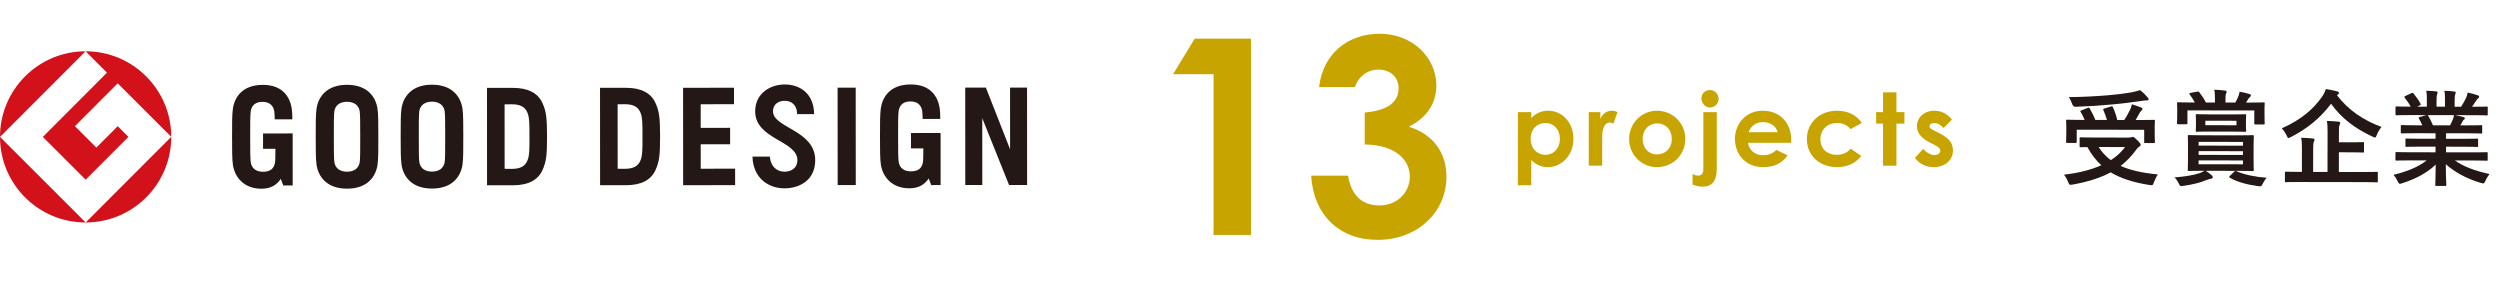 <?xml version="1.0" encoding="UTF-8"?><svg id="b" xmlns="http://www.w3.org/2000/svg" width="271.009mm" height="31.989mm" viewBox="0 0 768.213 90.678"><g id="c"><path d="m367.108,11.886h17.304v60.311h-11.508V22.806h-12.433l6.637-10.92Z" style="fill:#c8a400; stroke-width:0px;"/><path d="m423.555,21.378c-3.443,0-6.216,2.268-7.224,5.376h-11.004c1.26-10.5,9.072-16.38,18.647-16.38,10.08,0,17.389,7.308,17.389,15.876,0,5.46-2.856,9.912-8.484,12.684,7.476,2.268,11.592,7.98,11.592,15.372,0,10.92-8.903,19.403-21.168,19.403-11.592,0-19.655-7.476-20.412-19.739h11.341c1.008,6.132,4.367,9.156,9.659,9.156,5.544,0,9.324-4.116,9.324-8.82,0-5.46-4.788-9.828-13.859-9.912v-9.828c7.056-.588,10.415-3.192,10.415-7.476,0-3.276-2.436-5.712-6.216-5.712Z" style="fill:#c8a400; stroke-width:0px;"/><path d="m279.935,45.606l3.789-.002c-.018,1.961-.002,3.448-.103,4.129-.331,2.133-1.645,2.922-3.703,2.923-1.977.001-3.458-.89-3.77-2.919-.161-.997-.171-3.889-.174-7.821-.002-3.929.005-6.829.164-7.826.309-2.021,1.672-2.919,3.654-2.92,1.94-.001,3.286.977,3.587,2.933.07.421.116,1.512.138,2.441l5.413-.004c.021-1.105-.065-2.575-.184-3.329-.538-3.438-2.719-7.261-8.88-7.258-6.262.004-8.642,3.723-9.199,7.269-.264,1.716-.262,4.887-.26,8.697.003,3.811.005,6.981.27,8.697.562,3.585,3.237,7.256,8.784,7.253,2.686-.002,4.604-1.045,5.925-3.03l.76,2.033,2.892-.002-.007-11.269h.004l-.003-4.725-9.1.006.003,4.724Zm-199.102.124l3.789-.003c-.016,1.961.002,3.448-.101,4.129-.333,2.133-1.641,2.922-3.703,2.923-1.981.002-3.46-.89-3.772-2.918-.154-.997-.169-3.889-.172-7.822-.002-3.929.009-6.828.162-7.825.309-2.022,1.67-2.919,3.658-2.921,1.936-.001,3.28.977,3.589,2.933.061.421.112,1.513.136,2.441l5.416-.003c.012-1.106-.072-2.575-.194-3.33-.535-3.438-2.714-7.261-8.879-7.258-6.258.004-8.645,3.723-9.197,7.27-.264,1.715-.258,4.886-.255,8.697.002,3.811,0,6.98.265,8.696.566,3.586,3.241,7.256,8.785,7.253,2.685-.001,4.603-1.044,5.924-3.03l.758,2.033,2.892-.002-.008-11.269h.005l-.003-4.725-9.098.006.003,4.725Zm134.484-1.387l9.04-.006-.004-5.055-9.039.005-.005-7.254,10.237-.007-.003-5.059-15.643.009.018,29.93,15.977-.01-.004-5.059-10.571.006-.004-7.5Zm42.085,12.534l5.562-.004-.019-29.929-5.562.003.019,29.93Zm-141.417-23.559c-.549-3.546-3.096-7.262-9.361-7.258-6.261.004-8.804,3.723-9.356,7.269-.266,1.717-.257,4.887-.255,8.698.002,3.811-.002,6.98.265,8.696.558,3.542,3.105,7.257,9.366,7.253,6.264-.004,8.807-3.721,9.351-7.265.274-1.716.262-4.885.26-8.696-.003-3.811.006-6.981-.27-8.697m-5.449,16.522c-.323,2.029-1.914,2.922-3.896,2.923-1.981.001-3.577-.89-3.895-2.918-.152-.998-.165-3.889-.167-7.822-.003-3.928.006-6.828.158-7.825.315-2.022,1.91-2.919,3.891-2.921,1.982-.001,3.573.894,3.9,2.916.152.997.162,3.896.165,7.825.002,3.933-.005,6.825-.156,7.822m31.561-16.556c-.554-3.538-3.102-7.26-9.364-7.256-6.263.004-8.804,3.729-9.354,7.268-.27,1.716-.264,4.889-.261,8.697.002,3.812-.001,6.98.272,8.702.555,3.536,3.099,7.254,9.362,7.25,6.263-.003,8.806-3.725,9.357-7.262.265-1.721.256-4.891.254-8.702-.002-3.807.002-6.981-.266-8.697m-5.456,16.522c-.313,2.03-1.913,2.924-3.892,2.925-1.986.001-3.582-.891-3.895-2.92-.157-.994-.169-3.893-.172-7.821-.002-3.929.007-6.825.162-7.823.311-2.025,1.906-2.923,3.892-2.924,1.979-.001,3.58.895,3.895,2.919.157.997.169,3.894.172,7.823.002,3.928-.007,6.827-.162,7.821m173.743-3.927l-7.443-18.96-6.343.004.018,29.929,5.227-.003-.013-20.538,8.236,20.533,5.547-.003-.019-29.93-5.222.003.012,18.965Zm-152.786-18.87l-7.958.005.018,29.929,7.958-.005c4.693-.003,7.675-1.6,9.061-4.632,1.145-2.519,1.421-4.414,1.418-10.34-.004-5.918-.283-7.823-1.431-10.336-1.389-3.035-4.373-4.624-9.066-4.621m4.581,22.036c-.489,1.348-1.468,2.852-4.818,2.854l-2.299-.019-.013-19.81,2.3-.022c3.349-.002,4.33,1.502,4.821,2.845.504,1.379.52,3.031.523,7.076.002,4.049-.012,5.697-.514,7.076m30.153-22.058l-7.956.005.019,29.93,7.955-.005c4.696-.003,7.678-1.6,9.063-4.632,1.145-2.52,1.426-4.415,1.423-10.341-.004-5.918-.287-7.823-1.435-10.335-1.39-3.035-4.373-4.625-9.069-4.622m4.579,22.036c-.485,1.349-1.468,2.853-4.815,2.855l-2.3-.019-.012-19.811,2.3-.021c3.347-.003,4.332,1.501,4.819,2.845.501,1.378.517,3.03.52,7.076.002,4.049-.012,5.696-.512,7.075m40.617-14.822c-.001-2.126,1.618-3.223,3.619-3.224,1.957-.001,3.777,1.182,3.802,4.104l5.216-.004c-.078-6.633-4.669-9.119-9.022-9.116-4.576.003-9.096,2.828-9.093,8.243.006,8.676,12.974,8.962,12.978,15.031.001,2.264-1.703,3.526-3.989,3.528-2.292.001-4.255-1.588-4.493-4.645l-5.328.004c.214,6.866,5.165,9.759,9.824,9.756,4.611-.003,9.465-2.458,9.461-8.646-.006-9.299-12.972-9.863-12.975-15.031" style="fill:#231815; stroke-width:0px;"/><path d="m0,42.078L26.294,15.758C11.767,15.766-.008,27.549 0,42.078" style="fill:#d2111a; stroke-width:0px;"/><path d="m26.327,68.365L0,42.078c.009,14.528,11.799,26.295,26.327,26.287" style="fill:#d2111a; stroke-width:0px;"/><path d="m13.159,42.07l13.16,13.146,13.146-13.162-3.292-3.289-6.574,6.585-6.581-6.577,13.146-13.162,16.453,16.435c-.009-14.529-11.798-26.297-26.322-26.288l6.579,6.568-19.715,19.744Z" style="fill:#d2111a; stroke-width:0px;"/><path d="m26.327,68.365c14.524-.009,26.299-11.792,26.29-26.32l-26.29,26.32Z" style="fill:#d2111a; stroke-width:0px;"/><path d="m470.536,36.251c1.488-1.488,3.193-2.232,5.178-2.232,4.248,0,7.783,3.535,7.783,8.682,0,5.054-3.69,8.651-7.876,8.651-2.077,0-3.597-.744-5.085-2.17v7.751h-4.124v-22.479h4.124v1.798Zm-.186,6.388c0,2.977,1.984,4.93,4.526,4.93,2.573,0,4.465-2.077,4.465-4.899,0-2.698-1.736-4.868-4.465-4.868-2.636,0-4.526,1.953-4.526,4.837Z" style="fill:#c8a400; stroke-width:0px;"/><path d="m491.77,36.53c.775-1.705,2.108-2.512,3.473-2.512.868,0,1.396.248,1.799.435l-1.271,3.534c-.311-.155-.775-.341-1.209-.341-1.179,0-2.108,1.364-2.201,3.783-.031.899-.031,1.922-.031,2.822v6.666h-4.124v-16.464h3.565v2.077Z" style="fill:#c8a400; stroke-width:0px;"/><path d="m517.875,42.669c0,4.775-3.689,8.682-8.712,8.682-4.775,0-8.559-3.814-8.559-8.651,0-4.992,4.031-8.682,8.527-8.682,4.806,0,8.743,3.783,8.743,8.651Zm-13.115,0c0,2.791,1.768,4.775,4.434,4.775,2.543,0,4.527-1.86,4.527-4.744,0-2.79-1.829-4.774-4.527-4.774-2.573,0-4.434,2.015-4.434,4.744Z" style="fill:#c8a400; stroke-width:0px;"/><path d="m523.42,34.453h4.124v17.456c0,3.628-1.458,5.457-4.341,5.457-1.086,0-2.14-.31-3.101-.62v-3.256c.496.248,1.116.465,1.705.465,1.209,0,1.612-.744,1.612-2.202v-17.301Zm4.682-4.062c0,1.458-1.178,2.635-2.635,2.635-1.52,0-2.636-1.333-2.636-2.853,0-1.426,1.178-2.511,2.604-2.511,1.488,0,2.666,1.24,2.666,2.729Z" style="fill:#c8a400; stroke-width:0px;"/><path d="m549.308,47.724c-1.768,2.511-4.093,3.627-7.565,3.627-5.24,0-8.62-3.845-8.62-8.682,0-4.496,3.256-8.651,8.558-8.651,5.209,0,8.744,3.721,8.744,8.93,0,.372-.031.559-.031.931h-13.271c.403,2.449,2.264,3.813,4.62,3.813,1.768,0,2.945-.496,4.093-1.612l3.473,1.644Zm-3.039-7.101c-.558-1.922-2.325-3.101-4.526-3.101-2.047,0-3.628,1.023-4.434,3.101h8.96Z" style="fill:#c8a400; stroke-width:0px;"/><path d="m571.938,47.909c-1.768,2.295-4.248,3.442-7.473,3.442-5.612,0-9.24-3.814-9.24-8.62,0-4.93,3.846-8.713,9.303-8.713,3.225,0,5.953,1.333,7.596,3.752l-3.441,1.892c-1.178-1.24-2.325-1.86-4.124-1.86-3.162,0-5.178,2.139-5.178,4.992,0,2.791,1.953,4.775,4.992,4.775,1.829,0,3.286-.62,4.31-1.892l3.256,2.232Z" style="fill:#c8a400; stroke-width:0px;"/><path d="m578.631,28.376h4.124v6.077h2.449v3.534h-2.449v12.93h-4.124v-12.93h-2.108v-3.534h2.108v-6.077Z" style="fill:#c8a400; stroke-width:0px;"/><path d="m593.015,43.786c-2.636-1.333-3.969-2.946-3.969-5.023,0-2.573,2.17-4.744,5.333-4.744,2.139,0,4.093.961,5.426,2.729l-2.543,2.574c-.93-.93-1.859-1.519-2.852-1.519-.838,0-1.488.341-1.488.992,0,.62.589.899,1.488,1.364l1.519.775c2.729,1.395,4.187,2.822,4.187,5.271,0,2.945-2.326,5.147-5.923,5.147-2.388,0-4.341-.961-5.767-2.822l2.542-2.79c.962,1.116,2.356,1.922,3.442,1.922,1.022,0,1.829-.589,1.829-1.333,0-.713-.683-1.24-1.829-1.829l-1.396-.713Z" style="fill:#c8a400; stroke-width:0px;"/><path d="m654.078,42.278c.48,0,.768-.063.864-.096.16-.063.288-.128.416-.127.288,0,.575.193,1.502,1.122.799.769.927,1.089.926,1.345,0,.224-.128.353-.385.512-.225.159-.608.447-1.058,1.086-1.41,1.918-2.949,3.517-4.711,4.857,2.974,1.348,6.685,2.153,11.451,2.642-.481.702-.898,1.565-1.22,2.397-.257.703-.321.895-.737.895-.128-.001-.352-.032-.607-.064-4.991-.775-8.829-2.029-11.93-3.891-3.267,1.755-7.108,2.934-11.685,3.759-.32.062-.48.062-.672.062-.353-.001-.448-.192-.703-.833-.351-.864-.861-1.729-1.276-2.273,4.545-.537,8.354-1.491,11.459-2.895-1.692-1.539-3.065-3.364-4.278-5.574-1.185-.002-1.92.029-2.048.029-.32-.001-.353-.033-.352-.354l.003-2.336c.001-.319.033-.352.354-.351.191,0,1.247.066,4.352.071l10.335.016Zm-12.594-9.107c.385-.159.513-.095.672.193.606,1.024,1.244,2.273,1.723,3.49l3.552.005c-.286-1.023-.669-2.081-1.083-2.977-.128-.289-.064-.417.32-.544l1.953-.605c.353-.095.48-.127.639.193.542,1.153,1.053,2.658,1.339,3.938l2.144.004c.77-1.119,1.348-2.237,1.86-3.262.226-.511.354-.927.483-1.566,1.087.321,1.982.643,2.781.964.32.129.48.257.479.48,0,.192-.16.352-.353.544-.257.255-.448.511-.705.991-.321.606-.643,1.215-1.027,1.854l1.376.002c2.943.005,4-.058,4.191-.057.32,0,.353.031.353.352-.001.192-.066.736-.067,1.6l-.003,1.856c-.003,2.048.061,2.783.061,2.976-.001.32-.033.352-.354.352l-2.592-.004c-.319-.001-.352-.032-.351-.353l.005-3.712-20.734-.031-.005,3.712c-.001.32-.033.352-.354.351l-2.56-.004c-.32,0-.352-.031-.351-.352,0-.192.064-.928.067-3.008l.003-1.6c.001-1.088-.062-1.601-.061-1.824,0-.32.031-.352.352-.352.192.001,1.248.065,4.191.07l1.152.002c-.351-.865-.797-1.762-1.212-2.434-.192-.289-.192-.353.257-.512l1.856-.733Zm18.404-3.3c.224.256.351.448.351.673,0,.191-.161.319-.513.318-.416,0-.928.031-1.536.127-3.136.442-5.601.791-9.474,1.137-3.392.314-7.263.565-10.976.688q-.704.03-1.022-.962c-.287-.736-.605-1.473-.988-2.017,4.063-.026,8.255-.244,12-.559,3.199-.282,5.376-.567,7.168-.885,1.121-.222,1.921-.445,2.688-.699.928.641,1.631,1.442,2.302,2.179Zm-14.999,15.304c1.022,1.634,2.269,2.948,3.738,4.038,1.794-1.149,3.235-2.491,4.39-4.025l-8.128-.013Z" style="fill:#231815; stroke-width:0px;"/><path d="m677.807,52.489c.734.48,1.183.833,1.789,1.346.352.321.352.513.352.705-.001.16-.193.32-.545.383-.384.063-.704.159-1.345.382-1.825.798-4.258,1.401-7.105,1.813-.288.031-.544.063-.672.063-.385-.001-.48-.193-.799-.833-.319-.673-.799-1.378-1.277-1.826,2.976-.252,5.664-.632,7.554-1.27.416-.127,1.151-.445,1.664-.765l-.416-.001c-3.071-.004-4.191.059-4.383.059-.32-.001-.353-.033-.353-.354.001-.191.066-1.023.069-2.912l.007-4.512c.003-1.888-.061-2.72-.061-2.911.001-.32.033-.353.354-.352.191,0,1.312.066,4.224.07l10.911.017c3.104.005,4.224-.058,4.415-.058.353.001.385.033.384.354,0,.191-.065,1.022-.068,2.91l-.007,4.512c-.003,1.889.061,2.722.06,2.913,0,.32-.032.353-.385.352-.191,0-1.312-.066-4.415-.071l-9.951-.015Zm-2.715-24.323c.416-.063.512-.062.703.161.702.897,1.501,2.082,2.044,3.172l2.783.004.001-.864c.002-1.472-.029-2.24-.219-3.072,1.184.034,2.207.132,3.326.261.288.033.48.193.48.354-.001.256-.065.415-.193.64-.129.319-.162.863-.164,2.079v.608l3.04.005c.32-.512.513-1.024.802-1.632.193-.447.354-.927.516-1.694,1.055.161,2.11.419,3.038.708.255.097.415.257.415.417,0,.256-.129.384-.32.544-.256.191-.417.446-.577.703-.193.351-.385.671-.577.959l1.12.002c2.976.004,4.031-.059,4.256-.059.319.001.352.033.351.353,0,.192-.064.736-.065,1.505l-.002,1.247c-.004,2.688.059,3.137.059,3.296-.001.353-.033.385-.353.384l-2.496-.004c-.32,0-.352-.032-.351-.385l.006-3.903-20.543-.031-.006,3.903c-.001.32-.033.353-.353.352l-2.464-.004c-.353,0-.385-.032-.384-.353,0-.191.065-.64.069-3.296l.001-.991c.002-1.024-.062-1.536-.062-1.761.001-.319.033-.352.386-.352.191.001,1.279.066,4.224.071l.863.001c-.446-.801-1.021-1.729-1.564-2.435-.223-.288-.191-.447.225-.511l1.985-.382Zm10.708,6.992c2.848.004,3.84-.058,4.032-.058.352.001.384.032.383.353,0,.192-.064.544-.066,1.664l-.002,1.344c-.002,1.12.062,1.472.062,1.664,0,.352-.032.384-.384.383-.192,0-1.185-.066-4.032-.07l-6.688-.01c-2.815-.005-3.808.059-4.031.058-.32,0-.353-.032-.353-.384,0-.192.065-.544.067-1.664l.002-1.344c.002-1.12-.062-1.44-.062-1.664.001-.32.033-.352.354-.352.224.001,1.216.065,4.031.07l6.688.01Zm3.435,14.147l-13.631-.021-.002,1.185,13.631.021.002-1.185Zm.002-1.695l.002-1.152-13.631-.021-.002,1.152,13.631.021Zm-13.626-2.868l13.631.021.002-1.152-13.631-.021-.002,1.152Zm2.058-6.269l9.567.015.002-1.376-9.567-.015-.002,1.376Zm8.841,14.316c.32-.319.417-.319.673-.191,2.59,1.124,5.725,1.737,9.34,2.031-.417.414-.865,1.149-1.219,1.821-.32.639-.449.799-.802.799-.16-.001-.319-.001-.703-.065-3.264-.453-6.271-1.225-8.604-2.572-.287-.16-.256-.288.064-.608l1.25-1.214Z" style="fill:#231815; stroke-width:0px;"/><path d="m718.128,29.288c3.577,4.645,8.18,7.691,13.681,9.716-.577.735-1.059,1.471-1.444,2.461-.225.576-.32.8-.545.8-.16-.001-.384-.097-.735-.258-5.437-2.503-9.655-5.742-12.784-10.13-3.431,4.603-7.595,7.796-12.303,10.22-.384.192-.607.319-.768.319-.224,0-.32-.224-.575-.769-.383-.832-.926-1.602-1.501-2.21,5.987-2.647,9.801-6.001,12.366-9.709.577-.831.898-1.502,1.188-2.366,1.248.162,2.526.484,3.455.71.352.096.575.257.574.513,0,.191-.128.352-.353.479l-.256.224Zm-11.655,26.636c-2.848-.004-3.809.059-4.032.059-.288-.001-.319-.033-.319-.321l.004-2.56c0-.32.032-.353.32-.352.224,0,1.184.066,4.031.07l.864.002.011-7.008c.003-1.536-.028-2.592-.25-3.488,1.216.034,2.464.1,3.614.229.32.032.512.193.512.354-.001.287-.129.446-.225.671-.161.384-.194,1.023-.196,2.336l-.011,6.911,4.416.007.019-12.191c.003-1.504-.028-2.592-.218-3.488,1.184.033,2.495.1,3.582.229.32.033.513.193.513.354-.001.287-.098.479-.193.703-.193.384-.194,1.023-.196,2.303l-.004,2.977,3.232.005c2.911.005,3.936-.059,4.128-.058.319,0,.352.032.351.353l-.004,2.495c0,.32-.032.353-.352.353-.192-.001-1.217-.066-4.128-.071l-3.232-.005-.01,6.048,7.616.012c2.815.004,3.808-.059,3.999-.059.32.001.353.033.353.354l-.004,2.56c0,.288-.033.32-.354.319-.191,0-1.183-.066-3.998-.07l-19.839-.03Z" style="fill:#231815; stroke-width:0px;"/><path d="m740.499,49.288c-2.88-.004-3.84.059-4.031.059-.353-.001-.384-.033-.384-.354l.003-1.888c.001-.352.032-.384.385-.383.191,0,1.151.065,4.031.069l7.903.012.003-1.728-4.512-.007c-3.104-.004-4.225.059-4.416.059-.32-.001-.32-.033-.319-.354l.003-1.823c0-.353,0-.385.32-.384.191,0,1.312.066,4.415.07l4.512.007.003-1.696-6.016-.009c-3.071-.005-4.096.059-4.287.058-.353,0-.384-.032-.384-.32l.003-1.888c.001-.32.032-.352.385-.352.191.001,1.216.065,4.287.07l1.952.003c-.351-.768-.67-1.409-1.021-2.017-.16-.289-.191-.417.225-.544l2.081-.573-5.12-.008c-2.88-.004-3.84.059-4.031.059-.353-.001-.384-.033-.384-.354l.003-1.983c.001-.353.032-.384.385-.383.191,0,1.151.065,4.031.069l.225.001c-.512-1.025-1.085-1.826-1.82-2.755-.192-.225-.128-.353.257-.544l1.857-.861c.319-.159.415-.127.607.129.766.93,1.565,2.019,2.139,3.107.16.288.16.32-.257.544l-.768.383,2.976.004.003-2.111c.002-1.12.003-1.888-.188-2.784.992.033,2.24.099,3.104.196.256.033.384.129.384.289-.001.191-.065.352-.129.544-.097.224-.193.703-.195,1.759l-.003,2.112,2.592.004.003-2.08c.002-1.151.003-1.92-.188-2.815.96.033,2.208.099,3.071.229.288.032.416.129.415.288,0,.16-.063.352-.128.512-.097.225-.192.704-.194,1.76l-.003,2.112,1.983.003c.577-.896,1.025-1.694,1.476-2.622.225-.479.417-.959.546-1.727,1.12.226,2.24.547,3.103.837.288.096.416.256.415.416,0,.256-.128.384-.319.544-.226.191-.385.383-.545.606-.417.672-.866,1.312-1.315,1.95l.448.001c2.88.004,3.84-.058,4.032-.058.319,0,.352.031.351.384l-.003,1.983c0,.32-.032.353-.352.353-.192,0-1.152-.066-4.032-.07l-5.6-.009c.831.161,1.567.322,2.527.58.256.063.415.191.415.384,0,.224-.16.384-.354.48-.16.096-.32.446-.449.671l-.576,1.022,2.079.004c3.072.004,4.096-.058,4.288-.058.32.001.352.032.351.353l-.003,1.888c0,.288-.031.32-.352.319-.192,0-1.216-.066-4.288-.07l-6.463-.011-.003,1.696,5.087.008c3.137.005,4.225-.058,4.416-.058.32.001.353.033.353.386l-.003,1.823c-.001.32-.033.353-.354.352-.191,0-1.278-.066-4.415-.071l-5.087-.008-.003,1.728,8.415.014c2.88.004,3.84-.058,4.032-.058.319,0,.352.032.351.384l-.003,1.888c0,.32-.032.353-.352.353-.192,0-1.152-.066-4.032-.07l-5.695-.009c2.685,1.892,6.043,3.145,10.648,4.176-.416.512-.865,1.183-1.251,2.046-.257.607-.385.832-.705.831-.16,0-.384-.064-.736-.161-4.317-1.255-8.122-3.373-10.742-5.744-.006,3.808.151,5.792.15,6.336,0,.32-.032.353-.352.352l-2.72-.004c-.288-.001-.32-.033-.32-.354.001-.544.1-2.398.138-6.206-2.691,2.555-6.022,4.342-10.28,5.712-.352.127-.576.19-.735.189-.288,0-.416-.224-.703-.832-.415-.832-.862-1.505-1.277-1.922,4.258-1.05,7.523-2.356,10.214-4.433l-5.184-.008Zm12.368-10.765c.289-.543.545-1.087.866-1.854.16-.353.226-.672.354-1.28l-8.159-.012c.096.032.159.128.255.256.479.801.989,1.762,1.436,2.882l5.248.008Z" style="fill:#231815; stroke-width:0px;"/></g></svg>